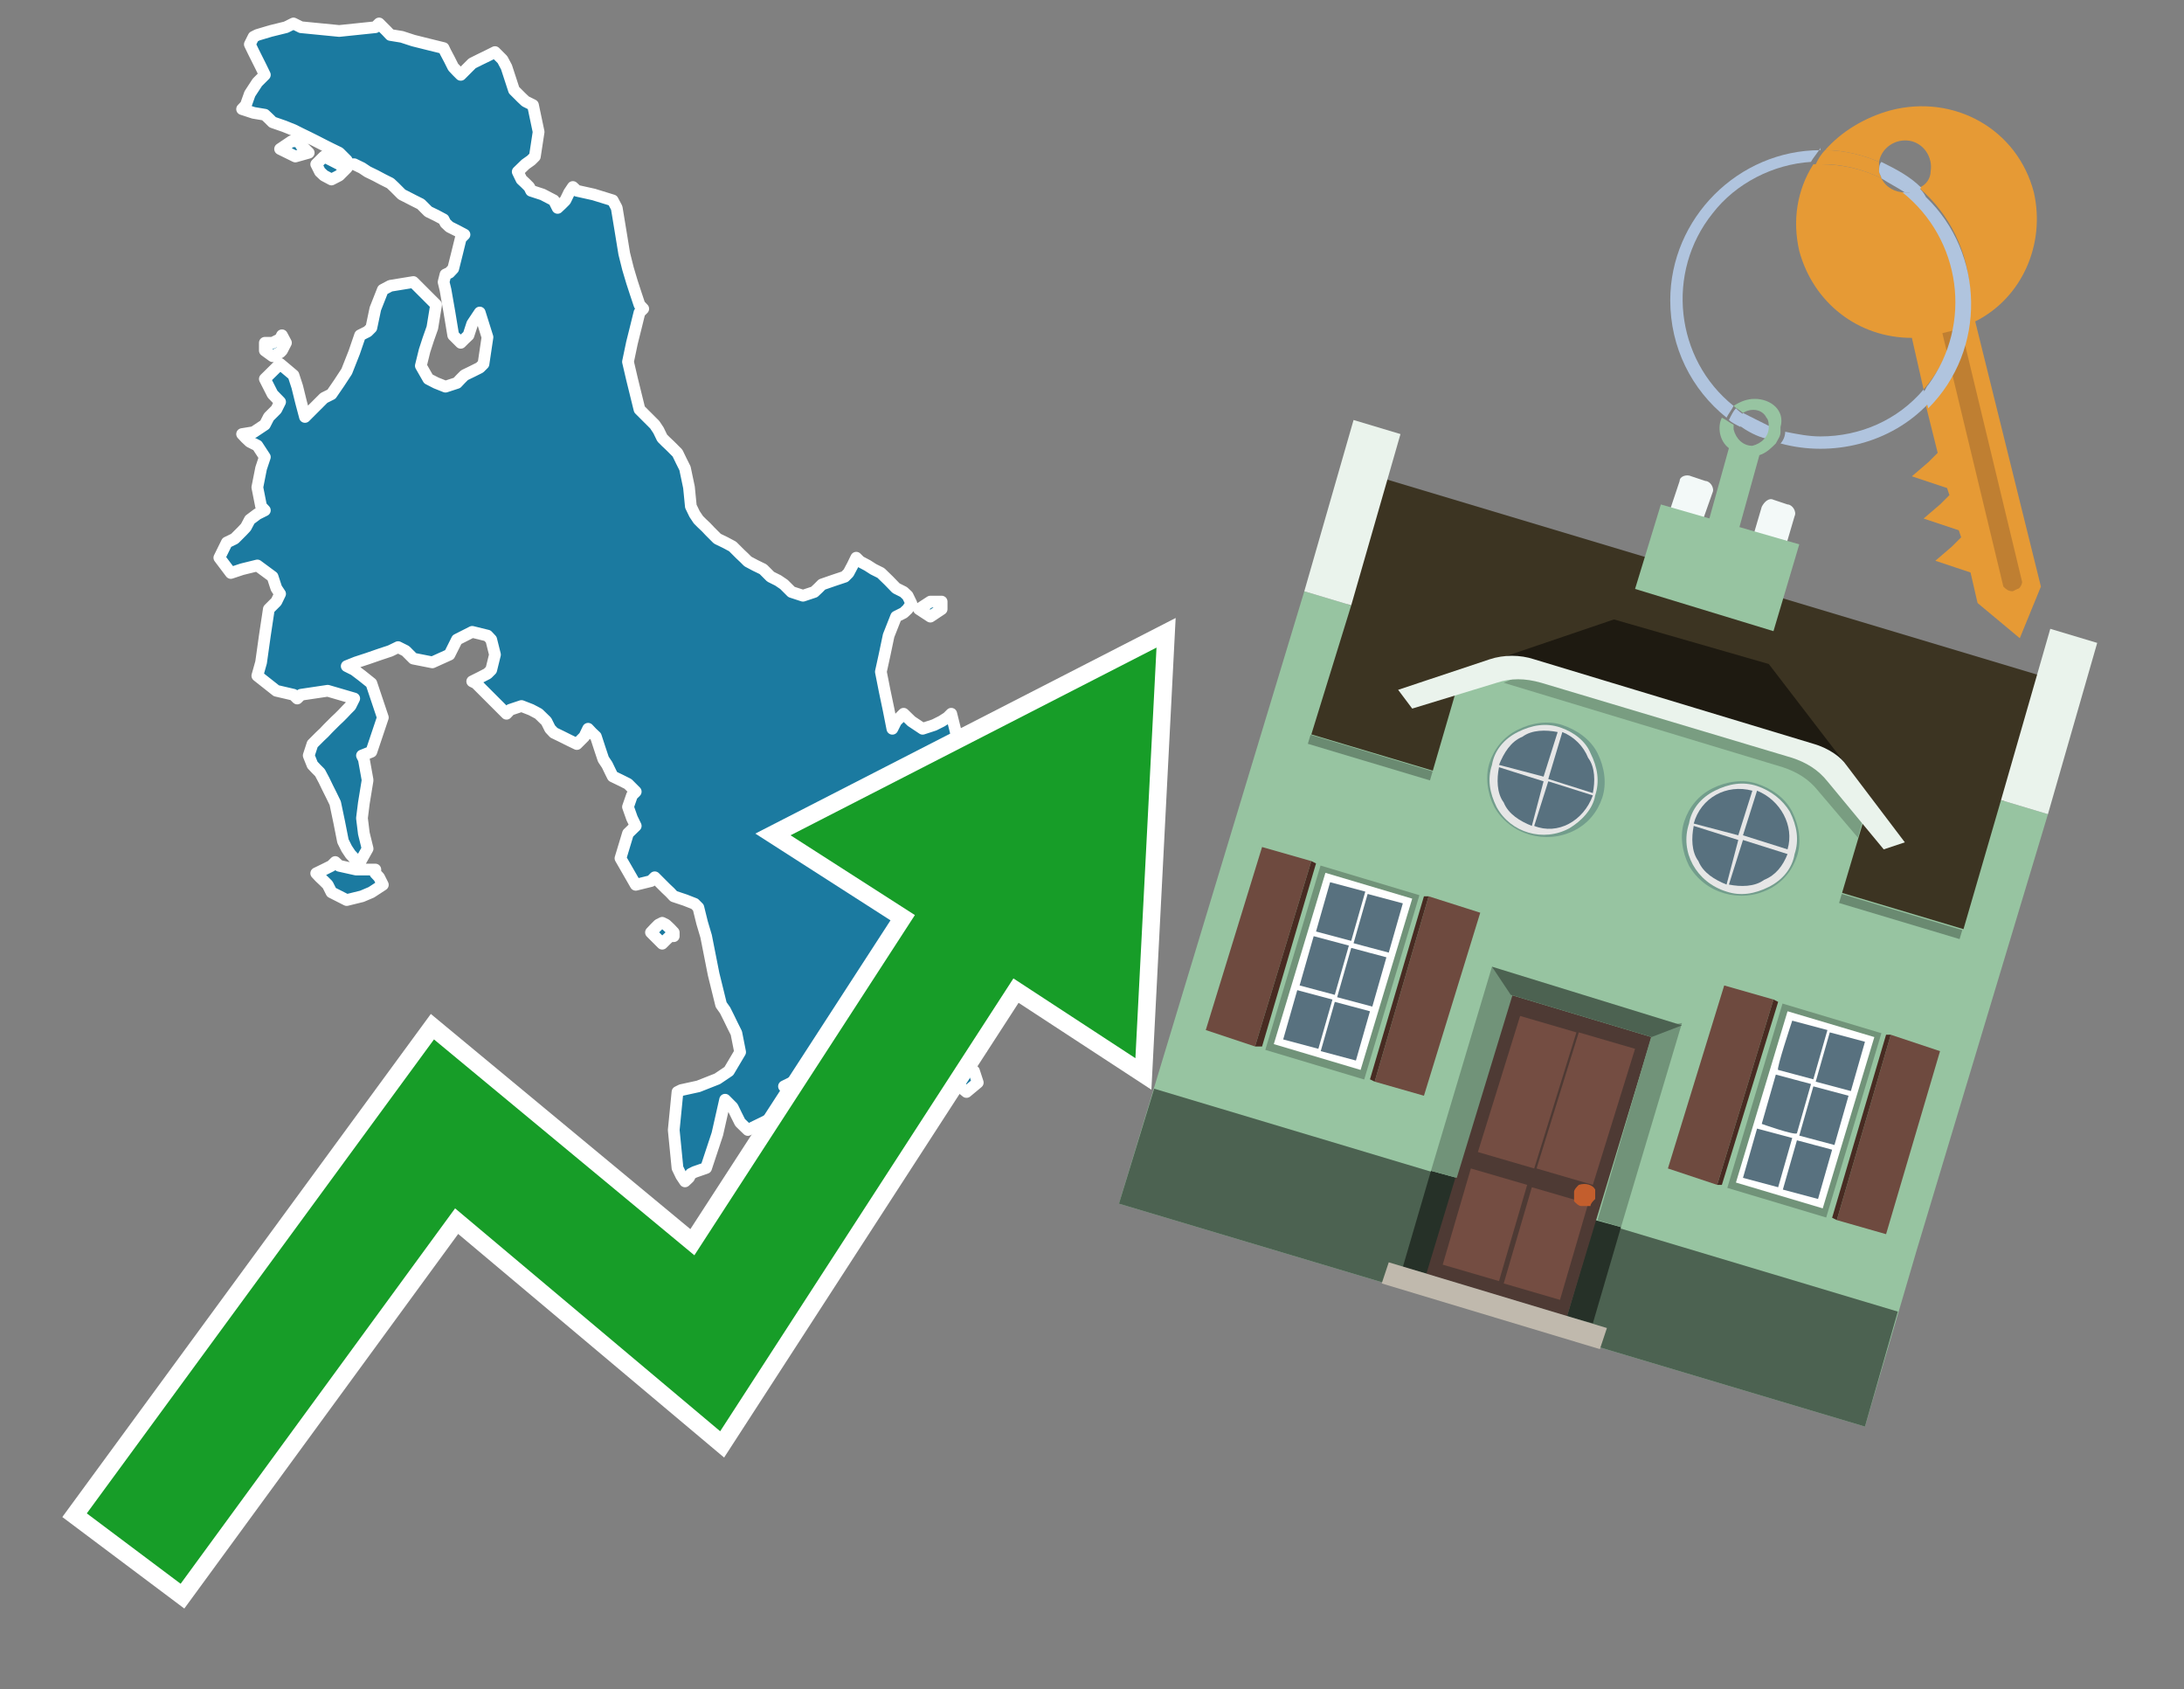 <?xml version="1.0" encoding="utf-8"?>
<!-- Generator: Adobe Illustrator 26.0.3, SVG Export Plug-In . SVG Version: 6.00 Build 0)  -->
<svg version="1.1" id="Text" xmlns="http://www.w3.org/2000/svg" xmlns:xlink="http://www.w3.org/1999/xlink" x="0px" y="0px"
	 width="93.1px" height="72px" viewBox="0 0 93.1 72" style="enable-background:new 0 0 93.1 72;" xml:space="preserve">
<rect x="0" y="0" width="93.1" height="72" fill="#808080" stroke="none"/>
<style type="text/css">
	.st0{fill:#1B7AA0;stroke:#FFFFFF;stroke-width:0.5;stroke-linejoin:round;}
	.st1{fill:none;stroke:#FFFFFF;stroke-width:1.5;stroke-miterlimit:10;}
	.st2{fill:#179D28;}
	.st3{fill:#E69A35;}
	.st4{fill:#B0C4DE;}
	.st5{fill:#97C4A1;}
	.st6{fill:#BF7F32;}
	.st7{fill-rule:evenodd;clip-rule:evenodd;fill:#3C3422;}
	.st8{fill-rule:evenodd;clip-rule:evenodd;fill:#97C4A1;}
	.st9{opacity:0.3;enable-background:new    ;}
	.st10{fill-rule:evenodd;clip-rule:evenodd;fill:#EAF3EC;}
	.st11{fill-rule:evenodd;clip-rule:evenodd;fill:#4C6251;}
	.st12{fill-rule:evenodd;clip-rule:evenodd;fill:#F3F9F8;}
	.st13{fill:#1E1A11;}
	.st14{opacity:0.2;fill-rule:evenodd;clip-rule:evenodd;enable-background:new    ;}
	.st15{fill:#EAF3EC;}
	.st16{fill:#729D8C;}
	.st17{fill:#E6E6E6;}
	.st18{fill:#58717F;}
	.st19{fill-rule:evenodd;clip-rule:evenodd;fill:#6E4A3F;}
	.st20{fill-rule:evenodd;clip-rule:evenodd;fill:#482B22;}
	.st21{fill:#719379;}
	.st22{fill-rule:evenodd;clip-rule:evenodd;fill:#FFFFFF;}
	.st23{fill-rule:evenodd;clip-rule:evenodd;fill:#58717F;}
	.st24{fill-rule:evenodd;clip-rule:evenodd;fill:#263128;}
	.st25{fill:#4E3A34;}
	.st26{fill:#744D42;}
	.st27{fill:#C35E2D;}
	.st28{fill:#4C6251;}
	.st29{fill-rule:evenodd;clip-rule:evenodd;fill:#C0B9AD;}
</style>
<path class="st0" d="M35.69,50.51L35.36,51.0L35.04,50.51L35.36,50.03L35.69,50.03ZM35.69,49.95L35.36,49.78L35.04,49.62L35.53,49.46L36.01,49.78L35.85,50.03L35.69,50.03ZM28.56,39.9L28.39,40.06L28.23,40.22L28.07,40.06L27.91,39.9L27.75,39.74L27.91,39.57L28.07,39.41L28.23,39.33L28.39,39.41L28.56,39.57L28.72,39.74L28.72,39.9ZM41.52,45.65L41.68,46.14L41.2,46.54L40.71,46.14L40.87,45.65L41.04,45.49L41.2,45.33L41.36,45.49L41.36,45.65ZM40.14,25.96L39.66,26.28L39.17,25.96L39.66,25.64L40.14,25.64ZM16.0,37.22L16.16,37.39L16.32,37.71L15.83,38.03L15.43,38.2L14.78,38.36L14.13,38.03L13.97,37.71L13.81,37.55L13.64,37.39L13.48,37.22L13.81,37.06L14.13,36.9L14.29,36.74L14.46,36.9L15.18,37.06L16.0,37.06ZM14.78,6.83L14.62,6.67L14.46,6.51L14.13,6.35L13.81,6.19L13.48,6.02L13.16,5.86L12.83,5.7L12.51,5.54L12.11,5.38L11.62,5.21L11.46,5.05L11.29,4.89L10.81,4.81L10.32,4.65L10.48,4.48L10.65,4.0L10.97,3.51L11.29,3.19L11.13,2.86L10.97,2.54L10.81,2.22L10.65,1.89L10.81,1.57L10.97,1.49L11.54,1.32L12.19,1.16L12.51,1.0L12.83,1.16L14.46,1.32L16.0,1.16L16.16,1.0L16.32,1.16L16.48,1.32L16.64,1.49L17.13,1.57L17.62,1.73L18.26,1.89L18.91,2.05L18.99,2.22L19.16,2.54L19.32,2.86L19.48,3.03L19.64,3.19L19.8,3.03L19.97,2.86L20.13,2.7L20.45,2.54L20.78,2.38L21.1,2.22L21.42,2.54L21.59,2.86L21.75,3.35L21.91,3.84L22.07,4.0L22.23,4.16L22.4,4.32L22.72,4.48L22.96,5.62L22.8,6.67L22.64,6.83L22.4,7.0L22.07,7.32L22.23,7.65L22.4,7.81L22.56,7.97L22.64,8.13L23.13,8.29L23.61,8.54L23.77,8.86L23.94,8.7L24.1,8.54L24.26,8.21L24.42,7.97L24.59,8.13L25.31,8.29L26.12,8.54L26.29,8.86L26.45,9.83L26.61,10.81L26.77,11.45L26.94,12.02L27.1,12.51L27.26,12.99L27.42,13.16L27.26,13.32L27.1,13.97L26.94,14.61L26.77,15.42L26.94,16.15L27.1,16.8L27.26,17.45L27.42,17.61L27.58,17.77L27.75,17.94L27.91,18.1L28.07,18.34L28.23,18.67L28.39,18.83L28.56,18.99L28.72,19.15L28.88,19.31L29.04,19.64L29.2,19.96L29.37,20.77L29.45,21.58L29.61,21.91L29.77,22.15L29.93,22.31L30.1,22.47L30.26,22.64L30.42,22.8L30.58,22.96L30.91,23.12L31.23,23.29L31.39,23.45L31.55,23.61L31.72,23.77L31.88,23.93L32.2,24.1L32.53,24.26L32.69,24.42L32.85,24.58L33.17,24.74L33.42,24.91L33.58,25.07L33.74,25.23L34.23,25.39L34.71,25.23L34.88,25.07L35.04,24.91L35.53,24.74L36.01,24.58L36.17,24.42L36.34,24.1L36.5,23.77L36.66,23.93L36.98,24.1L37.23,24.26L37.55,24.42L37.88,24.74L38.2,25.07L38.52,25.23L38.69,25.39L38.85,25.72L38.69,25.96L38.52,26.12L38.2,26.28L37.88,27.09L37.71,27.9L37.55,28.63L37.71,29.44L37.88,30.25L38.04,31.06L38.2,30.74L38.52,30.42L38.85,30.74L39.33,31.06L39.82,30.9L40.14,30.74L40.39,30.58L40.55,30.42L40.71,31.06L40.87,31.71L41.04,32.04L41.2,32.36L41.36,32.77L41.52,33.25L41.68,33.41L41.85,33.58L42.01,33.9L42.17,34.23L42.33,34.87L41.85,35.52L41.36,35.68L41.52,35.85L41.68,36.17L41.52,36.41L41.36,38.2L41.52,39.9L41.68,40.06L42.17,40.22L42.66,40.55L42.33,40.87L42.01,40.71L41.68,40.55L41.36,40.87L41.52,41.19L41.68,41.36L41.52,41.52L41.36,41.84L41.52,42.17L41.68,42.57L42.17,43.06L42.66,43.38L42.33,43.71L42.01,44.19L41.85,44.68L41.68,44.84L41.36,45.0L41.04,44.84L40.63,44.68L40.14,44.52L39.98,44.35L39.82,44.03L39.66,43.71L39.5,43.87L39.17,44.03L38.85,44.84L39.01,45.65L39.17,45.98L39.66,46.3L40.14,46.54L39.82,46.87L39.5,47.03L39.33,47.19L39.17,47.03L39.01,46.87L38.85,46.71L38.69,46.54L38.52,46.87L37.88,47.19L37.23,47.35L37.39,47.52L37.55,48.16L37.39,48.81L37.23,49.54L37.06,50.35L36.9,50.51L36.82,50.68L36.66,50.51L36.5,50.35L36.34,50.19L36.5,50.03L36.66,48.57L36.01,47.19L35.36,47.03L35.2,46.87L35.04,46.54L34.88,46.3L34.71,46.14L34.07,45.98L33.42,46.3L33.74,46.54L34.07,46.46L34.23,46.3L34.39,46.54L34.55,46.87L34.71,47.03L34.39,47.19L34.07,47.35L33.42,47.52L32.85,47.68L32.53,47.84L32.2,48.0L31.88,48.16L31.55,47.84L31.39,47.52L31.23,47.19L30.91,46.87L30.58,48.33L30.1,49.78L29.61,49.95L29.45,50.03L29.37,50.19L29.2,50.35L29.04,50.11L28.88,49.78L28.72,48.16L28.88,46.54L29.04,46.46L29.77,46.3L30.58,45.98L31.07,45.65L31.55,44.84L31.39,44.03L31.23,43.71L31.07,43.38L30.91,43.06L30.74,42.82L30.58,42.17L30.42,41.52L30.26,40.71L30.1,39.9L29.93,39.33L29.77,38.68L29.61,38.52L29.2,38.36L28.72,38.2L28.56,38.03L28.39,37.87L28.23,37.71L28.07,37.55L27.91,37.39L27.75,37.55L27.1,37.71L26.45,36.58L26.77,35.52L27.1,35.2L26.94,34.87L26.77,34.39L26.94,33.9L27.1,33.74L26.94,33.58L26.77,33.41L26.45,33.25L26.12,33.09L26.04,32.93L25.88,32.6L25.72,32.36L25.56,31.88L25.4,31.39L25.23,31.23L25.07,31.06L24.91,31.39L24.59,31.71L24.26,31.55L23.94,31.39L23.61,31.23L23.45,31.06L23.29,30.74L22.96,30.42L22.64,30.25L22.23,30.09L21.75,30.25L21.59,30.42L21.42,30.25L21.26,30.09L21.1,29.93L20.94,29.77L20.78,29.61L20.61,29.44L20.45,29.28L20.29,29.12L20.13,29.04L20.45,28.88L20.78,28.71L20.94,28.55L21.1,27.9L20.94,27.26L20.78,27.09L20.13,26.93L19.48,27.26L19.32,27.58L19.16,27.9L18.43,28.23L17.62,28.07L17.45,27.9L17.29,27.74L16.97,27.58L16.64,27.74L16.16,27.9L15.67,28.07L15.18,28.23L14.78,28.39L15.1,28.55L15.43,28.8L15.83,29.12L16.32,30.58L15.83,32.04L15.43,32.2L15.51,32.36L15.67,33.25L15.51,34.23L15.43,34.87L15.51,35.52L15.67,36.17L15.35,36.74L15.1,36.58L14.94,36.41L14.78,36.17L14.62,35.85L14.46,35.04L14.29,34.23L14.13,33.9L13.97,33.58L13.81,33.25L13.64,32.93L13.48,32.77L13.32,32.6L13.16,32.2L13.32,31.71L13.48,31.55L13.64,31.39L13.81,31.23L13.97,31.06L14.13,30.9L14.29,30.74L14.46,30.58L14.62,30.42L14.78,30.25L14.94,30.09L15.1,29.77L13.97,29.44L12.83,29.61L12.67,29.77L12.51,29.61L11.78,29.44L10.97,28.8L11.13,28.23L11.29,27.09L11.46,25.96L11.62,25.8L11.78,25.64L11.94,25.31L11.78,25.07L11.62,24.58L10.97,24.1L10.32,24.26L9.84,24.42L9.35,23.77L9.67,23.12L10.0,22.96L10.16,22.8L10.32,22.64L10.48,22.47L10.65,22.15L10.97,21.91L11.29,21.75L11.13,21.58L10.97,20.77L11.13,19.96L11.29,19.48L10.97,18.99L10.65,18.83L10.48,18.67L10.32,18.5L10.81,18.42L11.29,18.1L11.46,17.77L11.62,17.61L11.78,17.45L11.94,17.13L11.62,16.8L11.29,16.15L11.94,15.51L12.51,15.99L12.67,16.48L12.83,17.13L13.0,17.77L13.16,17.61L13.32,17.45L13.48,17.29L13.64,17.13L13.81,16.96L14.13,16.8L14.46,16.32L14.78,15.83L15.1,15.02L15.35,14.29L15.67,14.13L15.83,13.97L16.0,13.16L16.32,12.35L16.64,12.18L17.62,12.02L18.59,12.99L18.43,13.97L18.26,14.45L18.1,14.94L17.94,15.59L18.26,16.15L18.59,16.32L18.99,16.48L19.48,16.32L19.64,16.15L19.8,15.99L20.13,15.83L20.45,15.67L20.61,15.51L20.78,14.37L20.45,13.32L20.13,13.8L19.97,14.29L19.8,14.45L19.64,14.61L19.48,14.45L19.32,14.29L19.16,13.32L18.99,12.35L18.91,12.02L18.99,11.7L19.16,11.62L19.32,11.45L19.48,10.81L19.64,10.16L19.8,10.0L19.48,9.83L19.16,9.67L18.99,9.51L18.91,9.35L18.59,9.18L18.26,9.02L18.1,8.86L17.94,8.7L17.62,8.54L17.29,8.37L17.13,8.29L16.97,8.13L16.81,7.97L16.64,7.81L16.32,7.65L16.0,7.48L15.67,7.32L15.43,7.16L15.1,7.0L14.78,7.0ZM14.78,7.16L14.62,7.32L14.46,7.48L14.13,7.65L13.81,7.48L13.64,7.32L13.48,7.0L13.81,6.67L14.13,6.83L14.46,7.0L14.78,7.0ZM11.62,14.61L11.94,14.45L12.02,14.29L12.19,14.61L12.02,14.94L11.94,15.02L11.62,15.18L11.29,14.94L11.29,14.61ZM12.83,6.19L13.0,6.35L13.16,6.51L12.59,6.67L11.94,6.35L12.43,6.02L12.83,6.02Z"/>
<polygon class="st1" points="49.3,27.6 33.7,35.6 39,39 29.6,53.5 18.5,44.3 3.7,64.5 7.7,67.5 19.4,51.5 30.7,61 43.2,41.7 
	48.4,45.1 "/>
<polygon class="st2" points="49.3,27.6 33.7,35.6 39,39 29.6,53.5 18.5,44.3 3.7,64.5 7.7,67.5 19.4,51.5 30.7,61 43.2,41.7 
	48.4,45.1 "/>
<path class="st3" d="M80.2,7.6c0-0.1-0.1-0.2-0.1-0.3c0-0.1,0-0.3,0-0.4c-0.7-0.3-1.5-0.5-2.3-0.5c-0.2,0.2-0.3,0.4-0.4,0.6
	c0.1,0,0.2,0,0.3,0C78.5,7,79.4,7.2,80.2,7.6z"/>
<path class="st4" d="M77.6,6.4c-3.5,0-6.4,2.9-6.4,6.4c0,2,0.9,3.8,2.4,5c0.1-0.2,0.2-0.3,0.3-0.5c-2.5-2-2.9-5.7-0.9-8.2
	c1-1.3,2.6-2.1,4.2-2.2c0.1-0.2,0.3-0.4,0.4-0.6L77.6,6.4z"/>
<path class="st3" d="M84.2,13.7c2-1,3-3.3,2.5-5.5C86,5.5,83.3,4,80.6,4.7c-1.1,0.3-2.1,0.9-2.8,1.7c0.8,0,1.6,0.2,2.3,0.5
	c0.1-0.6,0.7-1,1.3-0.9c0.6,0.1,1,0.7,0.9,1.3c0,0.3-0.2,0.6-0.5,0.7c2.7,2.3,2.9,6.4,0.6,9c-0.1,0.1-0.2,0.2-0.3,0.3l0.5,2
	l-0.4,0.4l-0.7,0.6l0.9,0.3l0.6,0.2l0.1,0.3l-0.4,0.4l-0.7,0.6l0.9,0.3l0.6,0.2l0.1,0.3l-0.4,0.4l-0.7,0.6l0.9,0.3l0.6,0.2l0.3,1.3
	l1.8,1.5l0.9-2.2L84.2,13.7z"/>
<path class="st3" d="M81.2,8.2c-0.4,0-0.8-0.2-1-0.6C79.4,7.2,78.5,7,77.6,7c-0.1,0-0.2,0-0.3,0c-0.7,1.1-0.9,2.4-0.6,3.7
	c0.6,2.2,2.5,3.7,4.8,3.7l0.5,2.2c2.1-2.4,1.9-6.1-0.6-8.2C81.3,8.3,81.2,8.3,81.2,8.2z"/>
<path class="st4" d="M74.1,18.1c0.4,0.3,0.8,0.5,1.2,0.6c0.1-0.1,0.2-0.3,0.2-0.5l0,0c-0.4-0.2-0.8-0.4-1.2-0.6
	C74.2,17.8,74.1,17.9,74.1,18.1z"/>
<path class="st4" d="M74.4,17.7c-0.2-0.1-0.3-0.2-0.4-0.3c-0.1,0.1-0.2,0.3-0.3,0.5c0.1,0.1,0.3,0.2,0.5,0.3
	C74.1,17.9,74.2,17.8,74.4,17.7z"/>
<path class="st5" d="M74.8,17c-0.3,0-0.6,0.1-0.9,0.3c0.1,0.1,0.3,0.2,0.4,0.3c0.3-0.2,0.8-0.2,1,0.2c0.1,0.1,0.1,0.3,0.1,0.4l0,0
	c0,0.4-0.3,0.7-0.7,0.8c-0.4,0-0.7-0.3-0.8-0.7c0,0,0,0,0-0.1c0,0,0-0.1,0-0.1c-0.2-0.1-0.3-0.2-0.5-0.3c-0.2,0.4-0.1,1,0.3,1.3
	l-1,3.6l1.3,0.3l1-3.6c0.3-0.1,0.5-0.3,0.7-0.5c0.1-0.2,0.2-0.3,0.2-0.5c0-0.1,0-0.1,0-0.2C76.1,17.5,75.5,17,74.8,17z"/>
<path class="st6" d="M86,25.1l-0.2,0.1c-0.2,0-0.3-0.1-0.4-0.2c0,0,0,0,0,0l-2.6-10.8l0.8-0.2l2.6,10.8C86.2,24.9,86.1,25.1,86,25.1
	C86,25.1,86,25.1,86,25.1z"/>
<path class="st4" d="M80.1,7.3c0,0.1,0.1,0.2,0.1,0.3c0.3,0.2,0.7,0.4,1,0.6c0.1,0,0.2,0,0.3,0c0.1,0,0.3-0.1,0.4-0.2
	c-0.5-0.5-1.1-0.8-1.7-1.1C80.1,7,80.1,7.2,80.1,7.3z"/>
<path class="st4" d="M77.6,18.6c-0.5,0-1-0.1-1.5-0.2c0,0.2-0.1,0.4-0.2,0.5c2.2,0.6,4.7,0,6.3-1.7L82,16.6
	C80.9,17.9,79.3,18.6,77.6,18.6z"/>
<path class="st4" d="M81.8,8c-0.1,0.1-0.2,0.1-0.4,0.2c-0.1,0-0.2,0-0.3,0c2.5,2,3,5.6,1.1,8.2c-0.1,0.1-0.1,0.2-0.2,0.3l0.2,0.7
	c2.5-2.5,2.4-6.6-0.1-9C82,8.2,81.9,8.1,81.8,8L81.8,8z"/>
<polygon class="st7" points="83.8,39.8 55.8,31.4 59,20.4 87,28.8 83.8,39.8 "/>
<polygon class="st8" points="81.7,53.3 87.3,34.7 85.3,34.1 83.7,39.6 55.9,31.3 57.6,25.8 55.6,25.2 47.7,51.3 79.5,60.8 "/>
<rect x="69.5" y="21.1" transform="matrix(0.287 -0.958 0.958 0.287 15.591 92.226)" class="st9" width="0.4" height="29"/>
<polygon class="st10" points="87.3,34.7 85.3,34.1 87.4,26.8 89.4,27.4 87.3,34.7 "/>
<polygon class="st10" points="57.6,25.8 55.6,25.2 57.7,17.9 59.7,18.5 57.6,25.8 "/>
<polygon class="st11" points="79.5,60.8 80.9,55.9 49.2,46.4 47.7,51.3 79.5,60.8 "/>
<path class="st12" d="M71.6,20.5L71,22.3l1.4,0.4L73,21c0.1-0.2-0.1-0.5-0.3-0.5l-0.6-0.2C71.9,20.2,71.6,20.3,71.6,20.5
	C71.6,20.5,71.6,20.5,71.6,20.5z"/>
<path class="st12" d="M75.1,21.6l-0.5,1.7l1.4,0.4l0.5-1.7c0.1-0.2-0.1-0.5-0.3-0.5c0,0,0,0,0,0l-0.6-0.2
	C75.4,21.2,75.2,21.4,75.1,21.6C75.1,21.6,75.1,21.6,75.1,21.6z"/>
<polygon class="st13" points="75.4,28.3 68.8,26.4 63.8,28.1 78.7,32.6 "/>
<polygon class="st5" points="78.2,32.4 64.4,28.3 62.2,29 60.1,36.2 77.5,41.5 79.7,34.1 "/>
<path class="st14" d="M77.7,32.5c0,0-12.7-3.8-12.7-3.8l-0.9,0.4L76,32.7c0.6,0.2,1.1,0.5,1.5,1l1.7,2l0.3-1.1L77.7,32.5z"/>
<path class="st15" d="M77.3,31.7l-11.9-3.6c-0.6-0.2-1.3-0.2-1.9,0l-3.9,1.3l0.6,0.8l3.6-1.1c0.6-0.2,1.2-0.2,1.9,0l10.7,3.2
	c0.6,0.2,1.1,0.5,1.5,1l2.4,2.9l0.9-0.3l-2.5-3.3C78.5,32.3,78,31.9,77.3,31.7z"/>
<polygon class="st8" points="76.7,23.2 70.8,21.5 69.7,25.1 75.6,26.9 76.7,23.2 "/>
<g id="Symbol_9_0_Layer2_0_MEMBER_8_MEMBER_21_MEMBER_0_FILL">
	<path class="st16" d="M66.6,30.9c-0.6-0.2-1.3-0.1-1.9,0.2c-0.6,0.3-1,0.8-1.2,1.4c-0.2,0.6-0.1,1.3,0.2,1.9c0.7,1.2,2.2,1.6,3.4,1
		c0.6-0.3,1-0.8,1.2-1.4c0.2-0.6,0.1-1.3-0.2-1.9C67.8,31.5,67.2,31.1,66.6,30.9z"/>
</g>
<g id="Symbol_9_0_Layer2_0_MEMBER_8_MEMBER_21_MEMBER_1_FILL">
	<path class="st17" d="M66.5,31c-0.6-0.2-1.2-0.1-1.8,0.2c-0.6,0.3-1,0.8-1.1,1.4c-0.2,0.6-0.1,1.2,0.2,1.8c0.6,1.1,2,1.5,3.1,0.9
		c0.5-0.3,1-0.8,1.1-1.4c0.2-0.6,0.1-1.2-0.2-1.8C67.6,31.6,67.1,31.2,66.5,31z"/>
</g>
<g id="Symbol_9_0_Layer2_0_MEMBER_8_MEMBER_21_MEMBER_2_MEMBER_0_FILL">
	<path class="st18" d="M65.8,33.3l-1.9-0.6c-0.1,0.5-0.1,1.1,0.2,1.5c0.2,0.5,0.7,0.8,1.2,1L65.8,33.3z"/>
</g>
<g id="Symbol_9_0_Layer2_0_MEMBER_8_MEMBER_21_MEMBER_2_MEMBER_1_FILL">
	<path class="st18" d="M65.8,33.1l0.6-1.9c-0.5-0.1-1.1-0.1-1.5,0.2c-0.5,0.2-0.8,0.7-1,1.2L65.8,33.1z"/>
</g>
<g id="Symbol_9_0_Layer2_0_MEMBER_8_MEMBER_21_MEMBER_2_MEMBER_2_FILL">
	<path class="st18" d="M67.9,33.9l-1.9-0.6l-0.6,1.9C66.4,35.6,67.5,35,67.9,33.9z"/>
</g>
<g id="Symbol_9_0_Layer2_0_MEMBER_8_MEMBER_21_MEMBER_2_MEMBER_3_FILL">
	<path class="st18" d="M66.6,31.2L66,33.2l1.9,0.6c0.1-0.5,0.1-1.1-0.2-1.5C67.5,31.8,67.1,31.4,66.6,31.2z"/>
</g>
<g id="Symbol_9_0_Layer2_0_MEMBER_8_MEMBER_21_MEMBER_0_FILL-2">
	<path class="st16" d="M74.9,33.4c-0.6-0.2-1.3-0.1-1.9,0.2c-0.6,0.3-1,0.8-1.2,1.4c-0.2,0.6-0.1,1.3,0.2,1.9c0.7,1.2,2.2,1.6,3.4,1
		c0.6-0.3,1-0.8,1.2-1.4c0.2-0.6,0.1-1.3-0.2-1.9C76.1,34,75.5,33.6,74.9,33.4z"/>
</g>
<g id="Symbol_9_0_Layer2_0_MEMBER_8_MEMBER_21_MEMBER_1_FILL-2">
	<path class="st17" d="M74.9,33.5c-0.6-0.2-1.2-0.1-1.8,0.2c-0.6,0.3-1,0.8-1.1,1.4c-0.4,1.2,0.3,2.5,1.6,2.9c0,0,0,0,0,0
		c0.6,0.2,1.2,0.1,1.8-0.2c0.6-0.3,1-0.8,1.1-1.4c0.2-0.6,0.1-1.2-0.2-1.8C76,34.1,75.5,33.7,74.9,33.5z"/>
</g>
<g id="Symbol_9_0_Layer2_0_MEMBER_8_MEMBER_21_MEMBER_2_MEMBER_0_FILL-2">
	<path class="st18" d="M74.1,35.8l-1.9-0.6c-0.1,0.5-0.1,1.1,0.2,1.5c0.2,0.5,0.7,0.8,1.2,1L74.1,35.8z"/>
</g>
<g id="Symbol_9_0_Layer2_0_MEMBER_8_MEMBER_21_MEMBER_2_MEMBER_1_FILL-2">
	<path class="st18" d="M74.1,35.6l0.6-1.9c-1.1-0.3-2.2,0.3-2.5,1.4L74.1,35.6z"/>
</g>
<g id="Symbol_9_0_Layer2_0_MEMBER_8_MEMBER_21_MEMBER_2_MEMBER_2_FILL-2">
	<path class="st18" d="M76.2,36.4l-1.9-0.6l-0.6,1.9c0.5,0.1,1.1,0.1,1.5-0.2C75.7,37.3,76,36.9,76.2,36.4z"/>
</g>
<g id="Symbol_9_0_Layer2_0_MEMBER_8_MEMBER_21_MEMBER_2_MEMBER_3_FILL-2">
	<path class="st18" d="M74.9,33.7l-0.6,1.9l1.9,0.6C76.5,35.2,75.9,34.1,74.9,33.7L74.9,33.7z"/>
</g>
<polygon class="st19" points="51.4,43.9 53.5,44.6 55.9,36.7 53.8,36.1 51.4,43.9 "/>
<polygon class="st20" points="53.5,44.6 53.8,44.6 56.1,36.8 55.9,36.7 53.5,44.6 "/>
<polygon class="st19" points="60.7,46.7 58.6,46.1 60.9,38.2 63.1,38.9 60.7,46.7 "/>
<polygon class="st20" points="58.6,46.1 58.4,46 60.7,38.2 60.9,38.2 58.6,46.1 "/>
<rect x="53.1" y="39.2" transform="matrix(0.287 -0.958 0.958 0.287 1.145 84.365)" class="st21" width="8.2" height="4.4"/>
<polygon class="st22" points="60.2,38.3 56.5,37.2 54.3,44.5 58,45.6 60.2,38.3 "/>
<path class="st23" d="M59.8,38.5l-0.6,2.1l-1.5-0.4l0.6-2.1C58.3,38.1,59.8,38.5,59.8,38.5z M58.2,38l-0.6,2.1l-1.5-0.4l0.6-2.1
	L58.2,38L58.2,38z M56,39.9l1.5,0.4l-0.6,2.1L55.4,42L56,39.9z M55.3,42.2l1.5,0.4l-0.6,2.1l-1.5-0.4L55.3,42.2L55.3,42.2z
	 M56.3,44.8l0.6-2.1l1.5,0.4l-0.6,2.1C57.8,45.2,56.3,44.8,56.3,44.8z M58.5,42.9L57,42.5l0.6-2.1l1.5,0.4L58.5,42.9L58.5,42.9z"/>
<polygon class="st19" points="80.4,52.6 78.3,52 80.6,44.1 82.7,44.8 80.4,52.6 "/>
<polygon class="st20" points="78.3,52 78.1,51.9 80.4,44.1 80.6,44.1 78.3,52 "/>
<polygon class="st19" points="71.1,49.8 73.2,50.5 75.6,42.6 73.5,42 71.1,49.8 "/>
<polygon class="st20" points="73.2,50.5 73.4,50.5 75.8,42.7 75.6,42.6 73.2,50.5 "/>
<rect x="72.8" y="45.1" transform="matrix(0.287 -0.958 0.958 0.287 9.533 107.426)" class="st21" width="8.2" height="4.4"/>
<polygon class="st22" points="76.2,43.1 79.9,44.2 77.7,51.5 74,50.4 76.2,43.1 "/>
<path class="st23" d="M76.4,43.5l1.5,0.4l-0.6,2.1l-1.5-0.4C75.7,45.6,76.4,43.5,76.4,43.5z M78,44l1.5,0.4l-0.6,2.1l-1.5-0.4L78,44
	z M78.8,46.7l-0.6,2.1l-1.5-0.4l0.6-2.1L78.8,46.7L78.8,46.7z M78.1,49l-0.6,2.1L76,50.7l0.6-2.1L78.1,49L78.1,49z M75.8,50.6
	l-1.5-0.4l0.6-2.1l1.5,0.4L75.8,50.6L75.8,50.6z M75.1,47.9l0.6-2.1l1.5,0.4l-0.6,2.1C76.5,48.4,75.1,47.9,75.1,47.9z"/>
<polygon class="st24" points="67.9,56.4 69.1,52.3 68,52 66.8,56.1 67.9,56.4 "/>
<polygon class="st24" points="60.9,54.3 62.1,50.2 61,49.9 59.8,54 60.9,54.3 "/>
<g id="Symbol_9_0_Layer2_0_MEMBER_8_MEMBER_12_MEMBER_0_FILL">
	<path class="st25" d="M70.4,44.2l-6-1.8l-3.6,11.9l6,1.8L70.4,44.2z"/>
</g>
<g id="Symbol_9_0_Layer2_0_MEMBER_8_MEMBER_12_MEMBER_1_MEMBER_0_FILL">
	<path class="st26" d="M65.4,49.8l1.8-5.8l-2.4-0.7L63,49.1L65.4,49.8z"/>
</g>
<g id="Symbol_9_0_Layer2_0_MEMBER_8_MEMBER_12_MEMBER_1_MEMBER_1_FILL">
	<path class="st26" d="M67.3,44l-1.8,5.8l2.4,0.7l1.8-5.8L67.3,44z"/>
</g>
<g id="Symbol_9_0_Layer2_0_MEMBER_8_MEMBER_12_MEMBER_2_MEMBER_0_FILL">
	<path class="st26" d="M63.9,54.6l1.2-4.1l-2.4-0.7l-1.2,4.1L63.9,54.6z"/>
</g>
<g id="Symbol_9_0_Layer2_0_MEMBER_8_MEMBER_12_MEMBER_2_MEMBER_1_FILL">
	<path class="st26" d="M66.5,55.4l1.2-4.1l-2.4-0.7l-1.2,4.1L66.5,55.4z"/>
</g>
<g id="Symbol_9_0_Layer2_0_MEMBER_8_MEMBER_13_FILL">
	<path class="st27" d="M68,51.1c0-0.1,0-0.3,0-0.4c-0.1-0.2-0.4-0.3-0.7-0.2c0,0,0,0,0,0c-0.1,0.1-0.2,0.2-0.2,0.3
		c0,0.1,0,0.3,0,0.4c0.1,0.1,0.2,0.2,0.3,0.2c0.1,0,0.3,0,0.4,0C67.8,51.3,67.9,51.2,68,51.1z"/>
</g>
<g id="Symbol_9_0_Layer2_0_MEMBER_8_MEMBER_14_FILL">
	<path class="st21" d="M64.6,42l-1-0.8L61,49.9l1.1,0.3L64.6,42z"/>
</g>
<g id="Symbol_9_0_Layer2_0_MEMBER_8_MEMBER_15_FILL">
	<path class="st21" d="M71.7,43.6l-1.2,0.2L68.1,52l1,0.3L71.7,43.6z"/>
</g>
<g id="Symbol_9_0_Layer2_0_MEMBER_8_MEMBER_16_FILL">
	<path class="st28" d="M63.6,41.2l0.8,1.2l6,1.8l1.3-0.5L63.6,41.2z"/>
</g>
<polygon class="st29" points="58.9,54.7 59.2,53.8 68.5,56.6 68.2,57.5 58.9,54.7 "/>
</svg>
